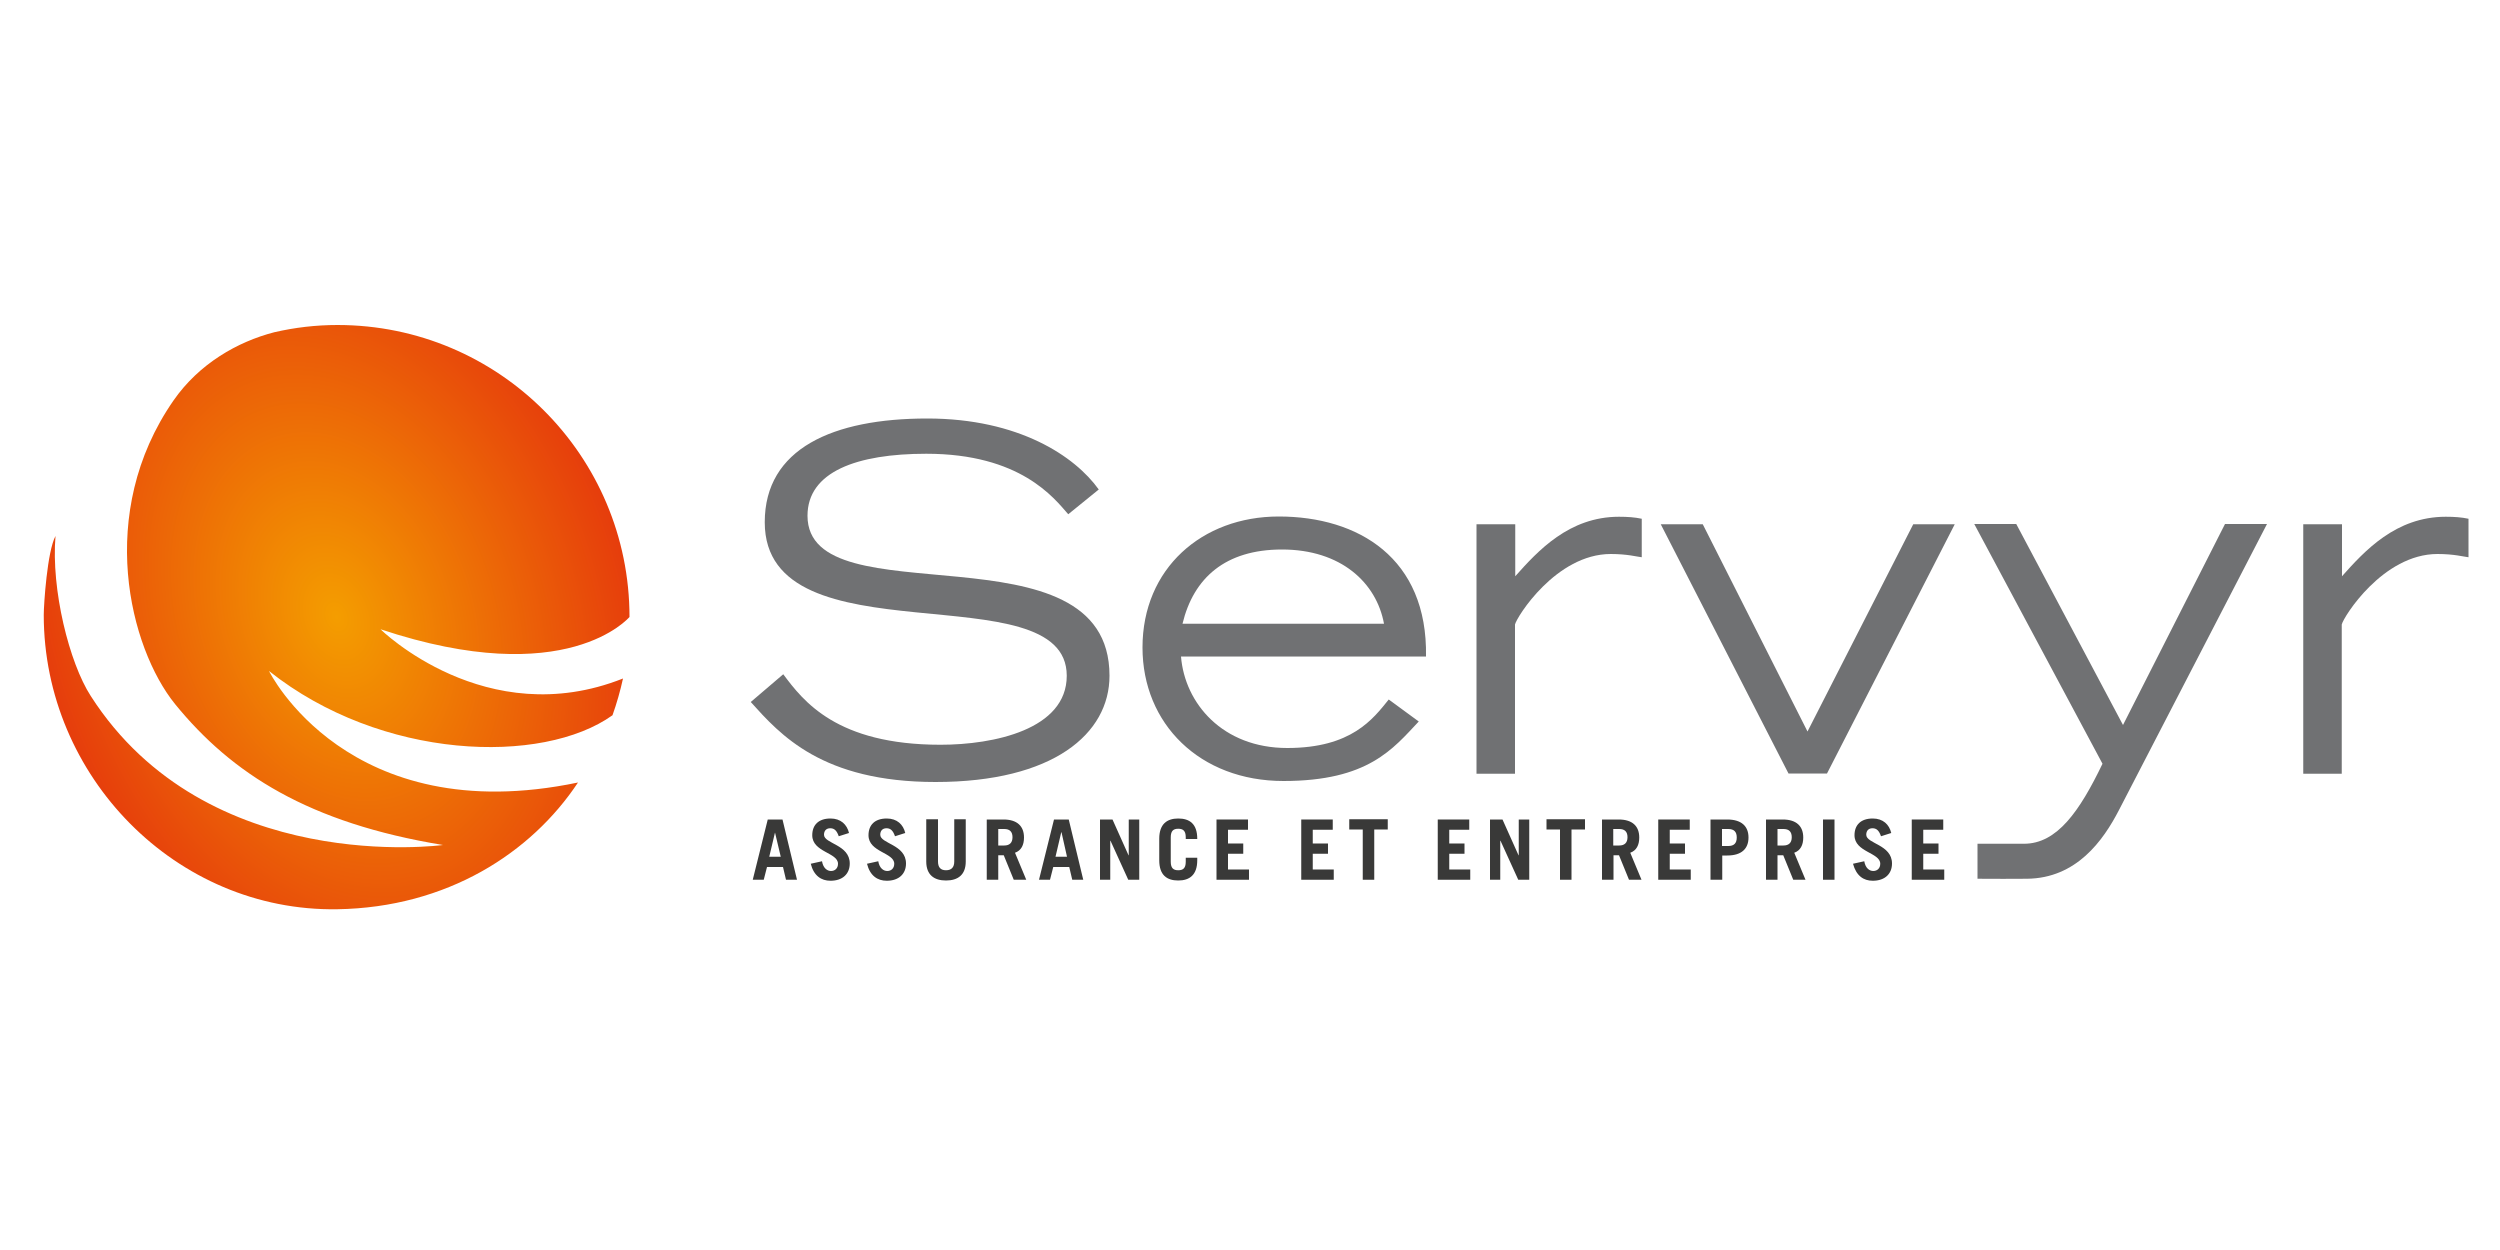 <?xml version="1.0" encoding="utf-8"?>
<!-- Generator: Adobe Illustrator 25.4.1, SVG Export Plug-In . SVG Version: 6.00 Build 0)  -->
<svg version="1.1" id="Calque_1" xmlns="http://www.w3.org/2000/svg" xmlns:xlink="http://www.w3.org/1999/xlink" x="0px" y="0px"
	 viewBox="0 0 100 50" style="enable-background:new 0 0 100 50;" xml:space="preserve">
<style type="text/css">
	.st0{fill:#707173;}
	.st1{fill:#393938;}
	.st2{fill:url(#SVGID_1_);}
</style>
<g>
	<path class="st0" d="M31.33,26.97c0.8,1.07,2.13,2.82,6.29,2.82c2.13,0,5.05-0.61,5.05-2.76c0-4.21-12.08-0.51-12.08-6.14
		c0-2.95,2.73-4.15,6.5-4.15c3.66,0,5.91,1.51,6.86,2.84l-1.22,0.99c-0.57-0.65-1.91-2.42-5.68-2.42c-2.78,0-4.75,0.72-4.75,2.48
		c0,4.19,12.08,0.19,12.08,6.4c0,2.32-2.25,4.25-6.96,4.25c-4.54,0-6.21-1.89-7.39-3.2L31.33,26.97z"/>
	<path class="st0" d="M56.75,28.86c-1.03,1.09-2.02,2.38-5.41,2.38c-3.35,0-5.64-2.29-5.64-5.34c0-3.16,2.38-5.24,5.45-5.24
		c3.18,0,5.96,1.66,5.89,5.6h-9.8c0.15,1.87,1.66,3.66,4.25,3.66c2.57,0,3.43-1.16,4.06-1.94L56.75,28.86z M55.36,24.95
		c-0.3-1.64-1.72-2.97-4.08-2.97c-2.27,0-3.54,1.14-3.98,2.97H55.36z"/>
	<path class="st0" d="M59.07,20.97h1.54v2.08c0.9-1.01,2.15-2.38,4.15-2.38c0.34,0,0.63,0.02,0.91,0.08v1.54
		c-0.19-0.02-0.57-0.13-1.24-0.13c-2.19,0-3.77,2.53-3.83,2.82v5.97h-1.54V20.97z"/>
	<path class="st0" d="M66.43,20.97h1.68l4.19,8.29l4.23-8.29h1.66l-5.11,9.97h-1.54L66.43,20.97z"/>
	<path class="st0" d="M79.09,33.75c0.57,0,1.35,0,1.87,0c1.32,0,2.22-1.29,3.14-3.2l-5.13-9.59h1.68l4.27,8.04l4.08-8.04h1.68
		l-5.92,11.44c-0.63,1.22-1.7,2.73-3.68,2.75c-0.64,0.01-1.24,0-1.98,0V33.75z"/>
	<path class="st0" d="M92.14,20.97h1.54v2.08c0.9-1.01,2.15-2.38,4.15-2.38c0.34,0,0.63,0.02,0.91,0.08v1.54
		c-0.19-0.02-0.57-0.13-1.24-0.13c-2.19,0-3.77,2.53-3.83,2.82v5.97h-1.54V20.97z"/>
</g>
<g>
	<path class="st1" d="M30.11,35.19l0.6-2.41h0.59l0.58,2.41h-0.44l-0.12-0.51h-0.64l-0.13,0.51H30.11z M30.77,34.27h0.46L31,33.3H31
		L30.77,34.27z"/>
	<path class="st1" d="M33.55,33.45c-0.08-0.23-0.18-0.32-0.34-0.32c-0.16,0-0.25,0.1-0.25,0.26c0,0.36,1.03,0.39,1.03,1.15
		c0,0.41-0.28,0.69-0.77,0.69c-0.37,0-0.67-0.2-0.79-0.68l0.45-0.1c0.05,0.29,0.22,0.39,0.36,0.39c0.16,0,0.28-0.11,0.28-0.29
		c0-0.45-1.03-0.46-1.03-1.14c0-0.41,0.25-0.67,0.73-0.67c0.41,0,0.66,0.24,0.74,0.58L33.55,33.45z"/>
	<path class="st1" d="M35.8,33.45c-0.08-0.23-0.18-0.32-0.34-0.32c-0.16,0-0.25,0.1-0.25,0.26c0,0.36,1.03,0.39,1.03,1.15
		c0,0.41-0.28,0.69-0.77,0.69c-0.37,0-0.67-0.2-0.79-0.68l0.45-0.1c0.05,0.29,0.22,0.39,0.36,0.39c0.16,0,0.28-0.11,0.28-0.29
		c0-0.45-1.03-0.46-1.03-1.14c0-0.41,0.25-0.67,0.73-0.67c0.41,0,0.66,0.24,0.74,0.58L35.8,33.45z"/>
	<path class="st1" d="M37.52,32.77v1.69c0,0.23,0.1,0.35,0.32,0.35c0.22,0,0.33-0.12,0.33-0.35v-1.69h0.46v1.69
		c0,0.53-0.31,0.76-0.79,0.76c-0.47,0-0.79-0.22-0.79-0.76v-1.69H37.52z"/>
	<path class="st1" d="M40.55,35.19l-0.4-0.98h-0.22v0.98h-0.46v-2.41h0.67c0.55,0,0.82,0.27,0.82,0.72c0,0.3-0.11,0.52-0.36,0.61
		l0.45,1.08H40.55z M39.93,33.82h0.24c0.2,0,0.33-0.1,0.33-0.33c0-0.23-0.12-0.33-0.33-0.33h-0.24V33.82z"/>
	<path class="st1" d="M41.56,35.19l0.6-2.41h0.59l0.58,2.41h-0.44l-0.12-0.51h-0.64L42,35.19H41.56z M42.22,34.27h0.46l-0.22-0.98
		h-0.01L42.22,34.27z"/>
	<path class="st1" d="M44,35.19v-2.41h0.5l0.64,1.43h0.01v-1.43h0.42v2.41h-0.44l-0.71-1.56h-0.01v1.56H44z"/>
	<path class="st1" d="M46.83,34.47c0,0.27,0.12,0.34,0.3,0.34c0.18,0,0.3-0.07,0.3-0.34v-0.16h0.46v0.1c0,0.59-0.31,0.81-0.76,0.81
		c-0.45,0-0.76-0.21-0.76-0.81v-0.86c0-0.59,0.31-0.81,0.76-0.81c0.45,0,0.76,0.21,0.76,0.81v0.01h-0.46v-0.07
		c0-0.27-0.12-0.34-0.3-0.34c-0.18,0-0.3,0.07-0.3,0.34V34.47z"/>
	<path class="st1" d="M48.66,35.19v-2.41h1.26v0.41h-0.8v0.55h0.61v0.41h-0.61v0.63h0.84v0.41H48.66z"/>
	<path class="st1" d="M52.05,35.19v-2.41h1.26v0.41h-0.8v0.55h0.61v0.41h-0.61v0.63h0.84v0.41H52.05z"/>
	<path class="st1" d="M55.51,32.77v0.41h-0.54v2.01h-0.46v-2.01h-0.54v-0.41H55.51z"/>
	<path class="st1" d="M57.51,35.19v-2.41h1.26v0.41h-0.8v0.55h0.61v0.41h-0.61v0.63h0.84v0.41H57.51z"/>
	<path class="st1" d="M59.6,35.19v-2.41h0.5l0.64,1.43h0.01v-1.43h0.42v2.41h-0.44l-0.71-1.56h-0.01v1.56H59.6z"/>
	<path class="st1" d="M63.4,32.77v0.41h-0.54v2.01h-0.46v-2.01h-0.54v-0.41H63.4z"/>
	<path class="st1" d="M65.16,35.19l-0.4-0.98h-0.22v0.98h-0.46v-2.41h0.67c0.55,0,0.82,0.27,0.82,0.72c0,0.3-0.11,0.52-0.36,0.61
		l0.45,1.08H65.16z M64.53,33.82h0.24c0.2,0,0.33-0.1,0.33-0.33c0-0.23-0.12-0.33-0.33-0.33h-0.24V33.82z"/>
	<path class="st1" d="M66.33,35.19v-2.41h1.26v0.41h-0.8v0.55h0.61v0.41h-0.61v0.63h0.84v0.41H66.33z"/>
	<path class="st1" d="M68.42,35.19v-2.41h0.67c0.57,0,0.85,0.27,0.85,0.72c0,0.45-0.28,0.72-0.85,0.72h-0.2v0.97H68.42z
		 M68.88,33.84h0.25c0.23,0,0.34-0.11,0.34-0.34s-0.11-0.34-0.34-0.34h-0.25V33.84z"/>
	<path class="st1" d="M71.73,35.19l-0.4-0.98H71.1v0.98h-0.46v-2.41h0.67c0.55,0,0.82,0.27,0.82,0.72c0,0.3-0.11,0.52-0.36,0.61
		l0.45,1.08H71.73z M71.1,33.82h0.24c0.2,0,0.33-0.1,0.33-0.33c0-0.23-0.12-0.33-0.33-0.33H71.1V33.82z"/>
	<path class="st1" d="M72.92,35.19v-2.41h0.46v2.41H72.92z"/>
	<path class="st1" d="M75.24,33.45c-0.08-0.23-0.18-0.32-0.34-0.32c-0.16,0-0.25,0.1-0.25,0.26c0,0.36,1.03,0.39,1.03,1.15
		c0,0.41-0.28,0.69-0.77,0.69c-0.37,0-0.66-0.2-0.79-0.68l0.45-0.1c0.05,0.29,0.22,0.39,0.36,0.39c0.16,0,0.28-0.11,0.28-0.29
		c0-0.45-1.03-0.46-1.03-1.14c0-0.41,0.25-0.67,0.73-0.67c0.41,0,0.66,0.24,0.74,0.58L75.24,33.45z"/>
	<path class="st1" d="M76.47,35.19v-2.41h1.26v0.41h-0.8v0.55h0.61v0.41h-0.61v0.63h0.84v0.41H76.47z"/>
</g>
<radialGradient id="SVGID_1_" cx="13.467" cy="24.68" r="11.694" gradientTransform="matrix(-0.94 0.342 -0.479 -1.316 37.939 52.541)" gradientUnits="userSpaceOnUse">
	<stop  offset="0" style="stop-color:#F49D00"/>
	<stop  offset="1" style="stop-color:#E63D0C"/>
</radialGradient>
<path class="st2" d="M15.22,25.17c0,0,4.21,4.15,9.7,1.97c-0.11,0.5-0.25,0.99-0.42,1.47c-2.8,2-9.24,1.81-13.74-1.77
	c0,0,3.13,6.39,12.36,4.46c-1.87,2.82-5.24,5-9.63,5.07c-6.45,0.1-11.74-5.32-11.74-11.77c0-0.42,0.14-2.55,0.47-3.16
	c-0.18,2.14,0.55,5.07,1.41,6.4c4.65,7.25,14.09,5.96,14.09,5.96c-5.37-0.88-8.45-2.85-10.72-5.64c-1.81-2.24-3.19-7.63-0.06-12.14
	c1.02-1.47,2.56-2.35,4.03-2.73C11.79,13.1,12.63,13,13.5,13c6.45,0,11.68,5.23,11.68,11.68C25.17,24.68,22.7,27.66,15.22,25.17z"/>
</svg>
